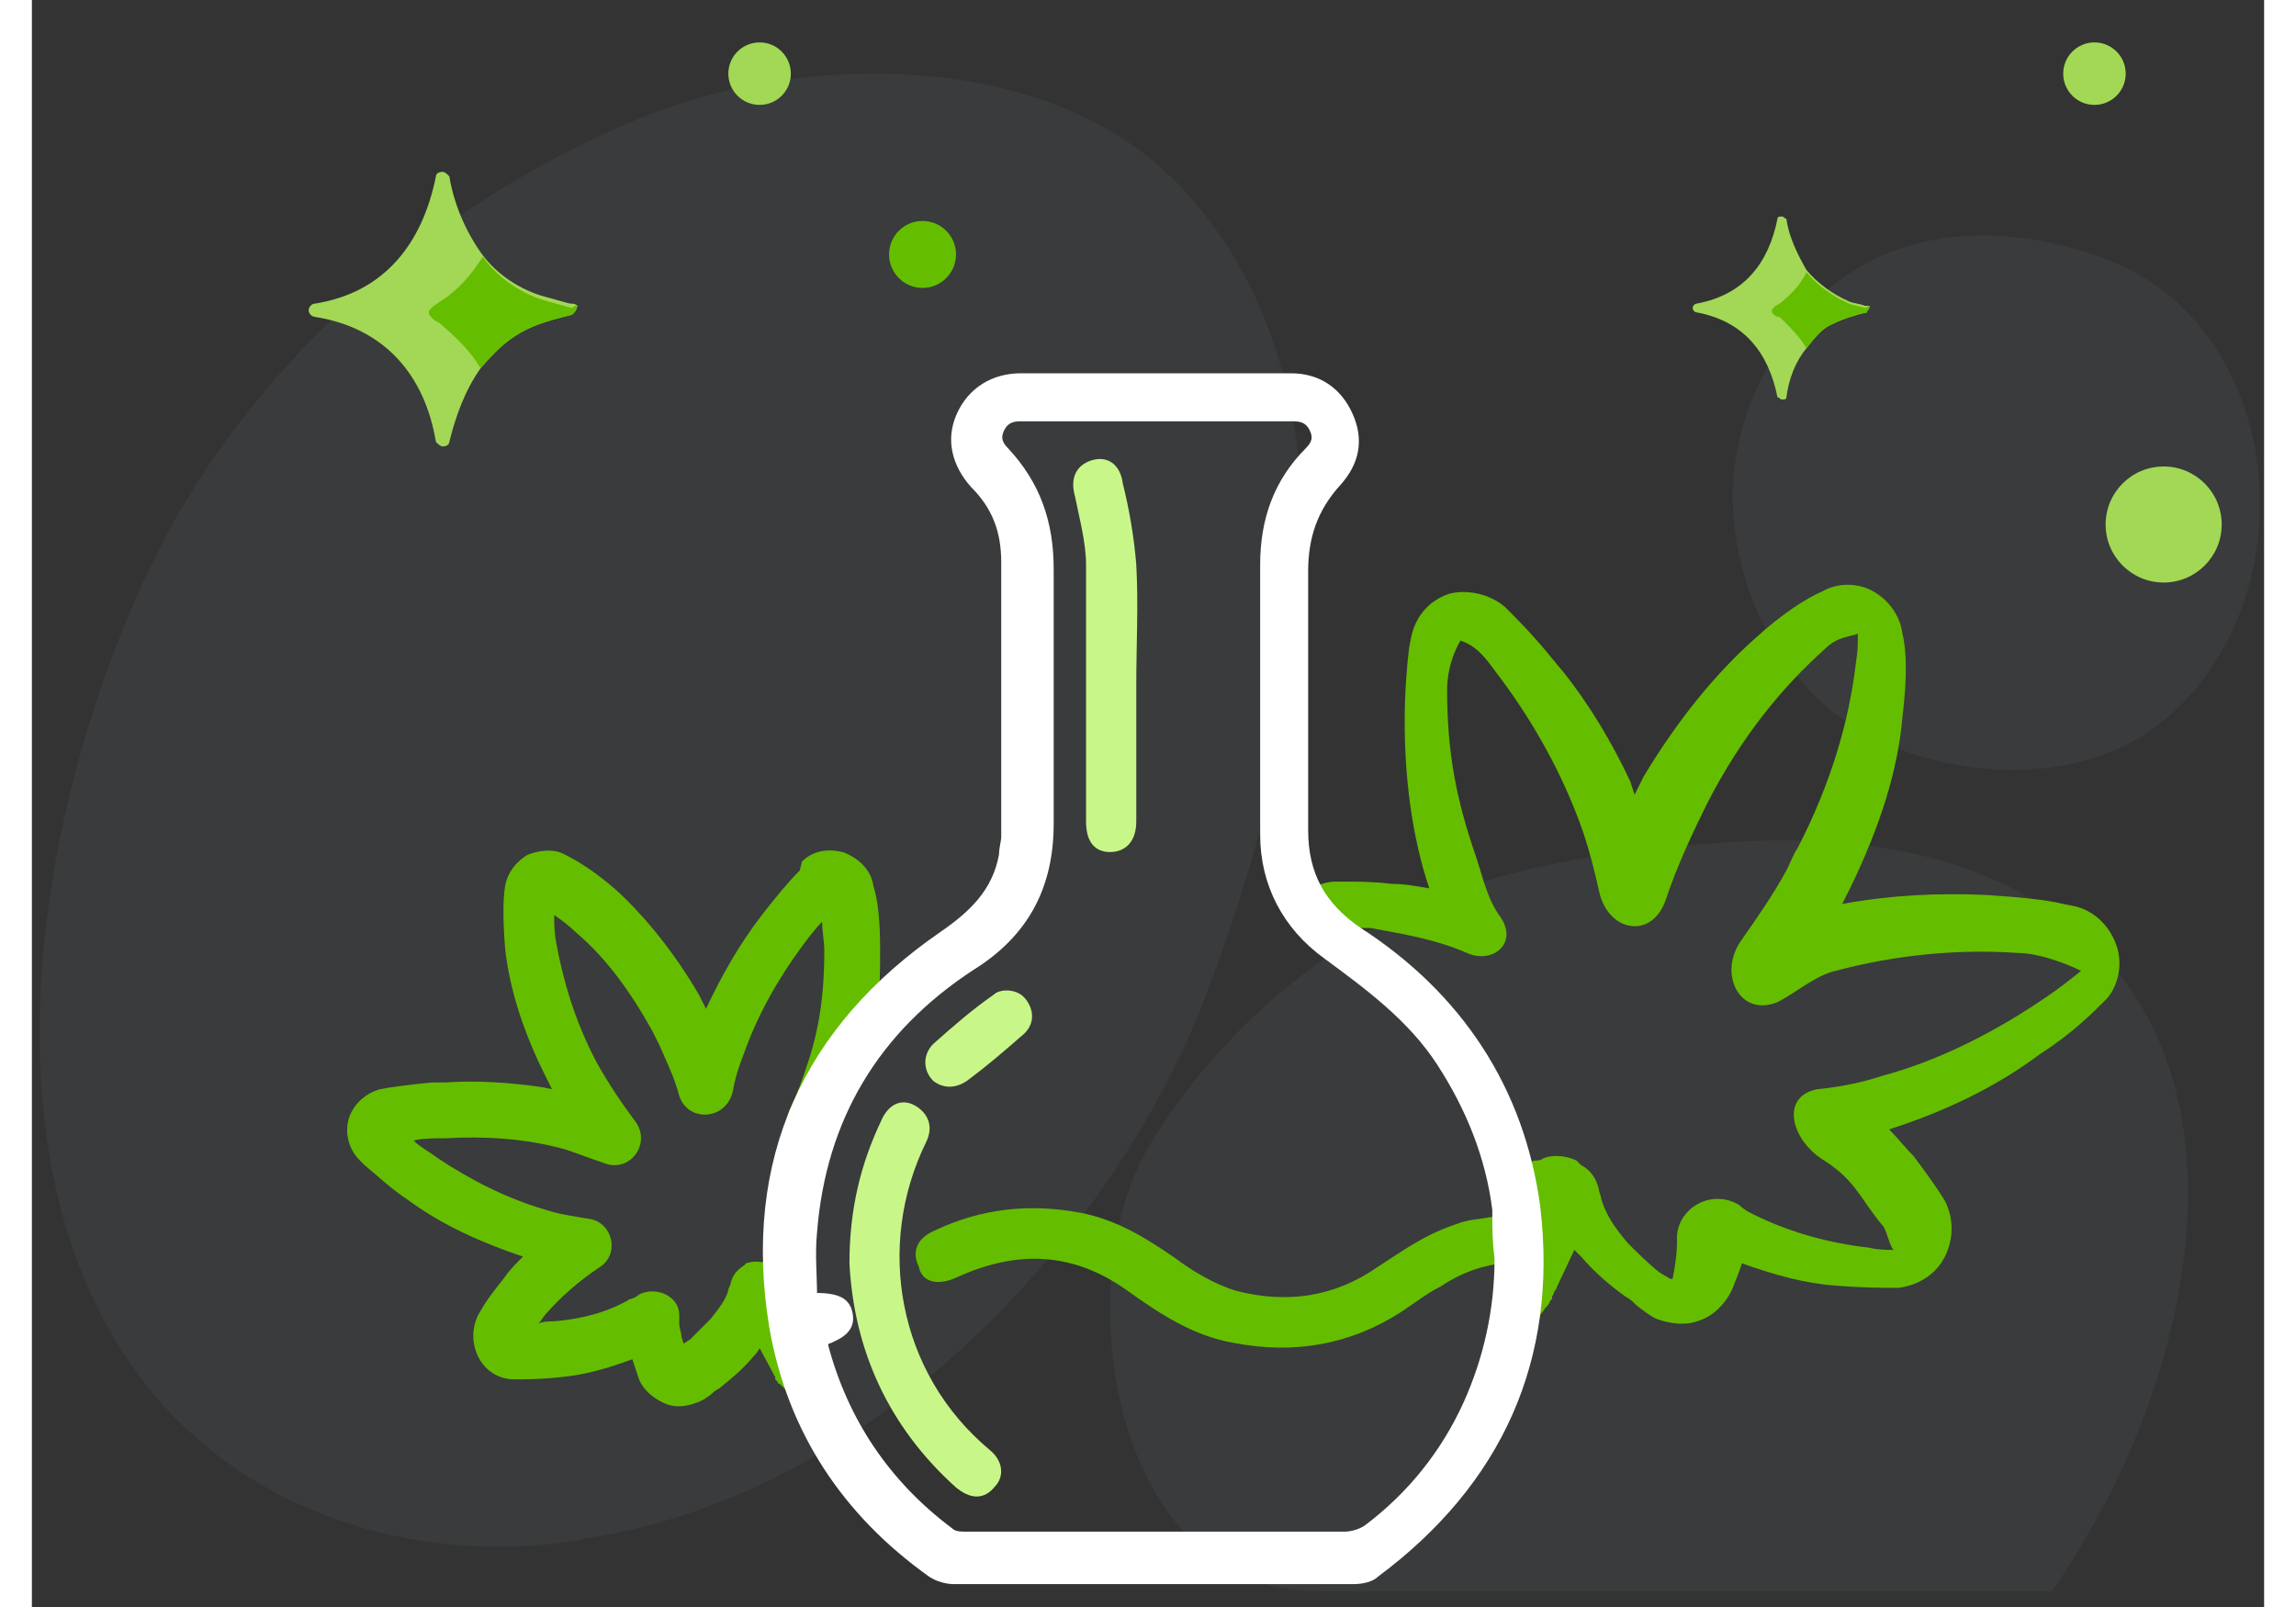 <?xml version="1.0" encoding="utf-8"?>
<svg version="1.1" xmlns="http://www.w3.org/2000/svg" xmlns:xlink="http://www.w3.org/1999/xlink" x="0px" y="0px"
	 viewBox="0 0 100 72" style="enable-background:new 0 0 100 72;" xml:space="preserve" width="100px" height="70px">
<rect x="0" y="0" width="100" height="72" fill="#333333" stroke="none"/>
<style type="text/css">
	.sdfbcve3{fill-opacity:0;}
	.sdfove3{opacity:6.000000e-002;fill:#9BB7CE;enable-background:new    ;}
	.sdfove4{fill:#A2D855;}
	.sdfove5{fill:#65BD00;}
	.sdfove6{fill:#65BD00;stroke:#65BD00;stroke-width:0.35;stroke-linecap:round;stroke-linejoin:round;stroke-miterlimit:10;}
	.sdfove7{fill:#FFFFFF;stroke:#FFFFFF;stroke-width:0.35;stroke-miterlimit:10;}
	.sdfove8{fill:#C9F688;stroke:#C9F688;stroke-width:0.35;stroke-miterlimit:10;}
</style>
<g transform="translate(150, 465)">
	<g transform="translate(4, 0)">
		<rect id="bg_41_" x="-158.7" y="-463.1" class="sdfbcve3" width="110" height="77"/>
		<path id="Path_205_" class="sdfove3" d="M-148.5-440c4.2-8.5,12.2-15.7,21.5-19.6c7-3,18.4-3.4,24.4,2.9c9.1,9.5,5.2,26,1,36.8
			c-4,10.1-14.3,21.7-27.4,23.8c-0.1,0-0.2,0-0.4,0.1c-7.4,1.2-15.3-1.2-19.9-7.5C-156.6-413.5-153.6-429.6-148.5-440z"/>
		<path id="Path_204_" class="sdfove3" d="M-77.4-445.7c0.6-2.3,1.9-4.4,3.6-6.1c3.5-3.2,8.4-3.2,12.7-1.6c8.2,3.1,9.1,15.2,2.7,20.6
			c-3.4,2.9-8.7,2.8-12.6,1.1C-76.1-433.9-78.9-440.4-77.4-445.7z"/>
		<circle id="Oval_115_" class="sdfove4" cx="-58.5" cy="-441.5" r="2.6"/>
		<circle id="Oval_97_" class="sdfove4" cx="-121.4" cy="-461.7" r="1.4"/>
		<circle id="Oval_94_" class="sdfove5" cx="-114.1" cy="-453.6" r="1.5"/>
		<path id="Path_185_" class="sdfove4" d="M-129.6-451.2c0,0.1-0.1,0.2-0.2,0.3c-0.8,0.2-1.6,0.4-2.3,0.8c-0.7,0.4-1.2,0.9-1.8,1.6
			c-0.7,1-1.1,2.1-1.4,3.3c0,0.1-0.1,0.2-0.3,0.2c-0.1,0-0.2-0.1-0.3-0.2c-0.5-3-2.3-5.1-5.4-5.6c-0.1,0-0.3-0.1-0.3-0.3
			c0-0.1,0.1-0.3,0.3-0.3c3.1-0.5,4.8-2.7,5.4-5.7c0-0.1,0.1-0.2,0.3-0.2c0.1,0,0.2,0.1,0.3,0.2c0.2,1.2,0.7,2.4,1.4,3.4
			s1.8,1.7,2.9,2c0.4,0.1,0.7,0.2,1.1,0.3C-129.6-451.4-129.5-451.3-129.6-451.2z"/>
		<path id="Path_184_" class="sdfove5" d="M-129.6-451.2c0,0.1-0.1,0.2-0.2,0.3c-0.8,0.2-1.6,0.4-2.3,0.8c-0.7,0.4-1.2,0.9-1.8,1.6
			c-0.4-0.7-1.1-1.4-1.7-1.9c-0.1-0.1-0.2-0.2-0.3-0.2c-0.5-0.4-0.4-0.5,0.2-0.9c0.8-0.5,1.4-1.2,1.9-2c0.7,1,1.8,1.7,2.9,2
			c0.4,0.1,0.7,0.2,1.1,0.3C-129.6-451.4-129.5-451.3-129.6-451.2z"/>
		<circle id="Oval_93_" class="sdfove4" cx="-61.6" cy="-461.7" r="1.4"/>
		<path id="Path_183_" class="sdfove4" d="M-71.7-451.2c0,0.1-0.1,0.1-0.1,0.2c-0.5,0.1-1.1,0.3-1.5,0.5c-0.5,0.2-0.8,0.6-1.2,1.1
			c-0.5,0.6-0.8,1.4-0.9,2.2c0,0.1-0.1,0.1-0.2,0.1s-0.1-0.1-0.2-0.1c-0.4-2-1.5-3.4-3.6-3.8c-0.1,0-0.2-0.1-0.2-0.2
			s0.1-0.2,0.2-0.2c2.1-0.4,3.2-1.8,3.6-3.8c0-0.1,0.1-0.1,0.2-0.1s0.1,0.1,0.2,0.1c0.1,0.8,0.5,1.6,0.9,2.3
			c0.5,0.6,1.2,1.1,1.9,1.4c0.2,0.1,0.5,0.1,0.7,0.2C-71.7-451.3-71.6-451.3-71.7-451.2z"/>
		<path id="Path_182_" class="sdfove5" d="M-71.7-451.2c0,0.1-0.1,0.1-0.1,0.2c-0.5,0.1-1.1,0.3-1.5,0.5c-0.5,0.2-0.8,0.6-1.2,1.1
			c-0.3-0.5-0.7-0.9-1.1-1.3c-0.1-0.1-0.1-0.1-0.2-0.1c-0.4-0.2-0.3-0.4,0.1-0.6c0.5-0.4,0.9-0.8,1.2-1.4c0.5,0.6,1.2,1.1,1.9,1.4
			c0.2,0.1,0.5,0.1,0.7,0.2C-71.7-451.3-71.6-451.3-71.7-451.2z"/>
		<path id="Path_181_" class="sdfove3" d="M-63.5-393.7h-32.9c-9.1,0-11.2-13.4-7.7-19.7c2.2-3.8,5.4-7,9.1-9.4c4.7-3,10.6-4,16.1-4.4
			c4.6-0.4,9.6-0.1,13.8,2.1c10.5,5.5,8.6,18.6,4,27.4C-61.8-396.4-62.6-395-63.5-393.7z"/>
	</g>
</g>
<path class="sdfove5" d="M33.5,58.5l0.3-1.7c-0.2,0-0.4,0-0.6-0.1c-0.1,0-0.2-0.1-0.3-0.1c-0.3-0.1-0.6-0.1-0.9,0l-0.1,0.1
	c-0.3,0.2-0.5,0.4-0.6,0.8c0,0.1-0.1,0.2-0.1,0.3c-0.1,0.4-0.4,0.8-0.8,1.3c-0.3,0.3-0.6,0.6-0.9,0.9l-0.3,0.2l-0.1-0.3
	c0-0.2-0.1-0.4-0.1-0.6l0-0.4C29,58.1,28,57.6,27.2,58c-0.1,0.1-0.3,0.2-0.4,0.2c-1,0.6-2.2,0.9-3.4,1c-0.2,0-0.5,0-0.7,0.1
	c0.1-0.1,0.2-0.3,0.3-0.4c0.7-0.8,1.5-1.5,2.4-2.1c1-0.6,0.6-2.1-0.5-2.2c-0.6-0.1-1.3-0.2-1.9-0.4c-1.7-0.5-3.3-1.3-4.8-2.3
	c-0.4-0.3-0.8-0.5-1.1-0.8c0.4-0.1,0.9-0.1,1.4-0.1c1.8-0.1,3.6,0,5.4,0.5c0.6,0.2,1.1,0.4,1.7,0.6c1.2,0.5,2.2-0.9,1.4-1.9
	c-0.6-0.8-1.2-1.7-1.7-2.6c-1-1.9-1.5-3.7-1.8-5.3c-0.1-0.5-0.1-0.9-0.1-1.3c0.3,0.2,0.7,0.5,1,0.8c1.3,1.1,2.4,2.6,3.4,4.4
	c0.1,0.2,0.2,0.4,0.3,0.6c0.3,0.7,0.7,1.5,0.9,2.3c0.4,1.2,2.1,1.1,2.4-0.2c0.1-0.6,0.3-1.2,0.5-1.7c0.6-1.7,1.5-3.3,2.6-4.8
	c0.3-0.4,0.6-0.8,0.9-1.1c0,0.4,0.1,0.9,0.1,1.3c0,1.8-0.2,3.5-0.8,5.2c-0.2,0.6-0.4,1.2-0.7,1.8c-0.4,0.7,0.1,1.5,0.8,1.7l0.6-3.2
	l2.5-3.2c0.1-0.8,0.1-1.6,0.1-2.4c0-1.2-0.1-2.2-0.3-2.8c-0.1-0.7-0.6-1.2-1.3-1.5c-0.7-0.2-1.4-0.1-1.9,0.4L34.4,39
	c-0.5,0.5-1,1.1-1.7,2c-1,1.3-1.8,2.7-2.5,4.2l-0.3-0.6c-1.1-1.9-2.4-3.5-3.7-4.7c-0.9-0.8-1.7-1.3-2.3-1.6c-0.5-0.3-1.2-0.2-1.7,0
	c-0.5,0.3-0.9,0.8-1,1.4c-0.1,0.6-0.1,1.5,0,2.8c0.2,1.8,0.8,3.7,1.8,5.7l0.3,0.6l-0.5-0.1c-1.4-0.2-2.9-0.3-4.3-0.2l-0.6,0
	c-1,0.1-1.8,0.2-2.3,0.3c-0.7,0.2-1.2,0.7-1.4,1.3c-0.2,0.7,0,1.4,0.5,1.9l0.2,0.2c0.5,0.4,1.1,1,2,1.6c1.5,1.1,3.3,1.9,5.1,2.5
	c-0.3,0.3-0.6,0.6-0.8,0.9c-0.4,0.5-0.7,0.9-0.9,1.2L20,58.9c-0.3,0.6-0.3,1.3,0,1.9s0.9,1,1.6,1c0.5,0,1.2,0,2.1-0.1
	c1.1-0.1,2.1-0.4,3.2-0.8c0.1,0.3,0.2,0.6,0.3,0.9c0.2,0.5,0.7,0.9,1.2,1.1c0.5,0.2,1,0.1,1.5-0.1l0.2-0.1l0.3-0.2
	c0.1-0.1,0.2-0.2,0.4-0.3c0.5-0.4,1.1-0.9,1.5-1.4c0.1-0.1,0.2-0.2,0.3-0.4l0.7,1.3l0,0.1l0.1,0.1l0,0c0,0,0,0.1,0.1,0.1l0.1,0.1
	l0.1,0.1l0,0l0.1,0.1c0.3,0.4,0.7,0.6,1,0.6L33.5,58.5z"/>
<g>
	<path class="sdfove5" d="M93.4,42.4c-0.3-0.9-1-1.6-1.9-1.8L91,40.5c-0.8-0.2-2-0.3-3.4-0.4c-2.2-0.1-4.3,0-6.5,0.4l0.4-0.8
		c1.3-2.7,2.1-5.2,2.3-7.6c0.2-1.6,0.2-2.9,0-3.7c-0.1-0.8-0.6-1.5-1.3-1.9c-0.7-0.4-1.6-0.4-2.3,0c-0.7,0.3-1.8,1-3,2.1
		c-1.8,1.6-3.5,3.7-5,6.2l-0.4,0.8L71.6,35c-0.8-1.7-1.8-3.4-3-4.9l-0.5-0.6c-0.8-1-1.6-1.8-2.1-2.3c-0.7-0.6-1.7-0.8-2.5-0.6
		c-0.9,0.3-1.5,1-1.7,1.9L61.7,29c-0.1,0.8-0.2,2-0.2,3.3c0,2.5,0.3,5.1,1.1,7.5c-0.6-0.1-1.1-0.2-1.7-0.2c-0.8-0.1-1.5-0.1-2.1-0.1
		l-0.4,0c-0.6,0-1.1,0.3-1.5,0.6l0.9,1.8c0.6-0.2,1.8-0.4,2.3-0.3c1.6,0.3,2.8,0.5,4.2,1.1c1.1,0.5,2.3-0.4,1.5-1.6
		c-0.6-0.8-0.8-1.8-1.1-2.7c-0.9-2.6-1.3-4.7-1.3-7.5c0-0.9,0.3-1.7,0.6-2.2c0.6,0.2,1,0.6,1.5,1.3c1.7,2.2,3.1,4.7,4,7.3
		c0.3,0.9,0.5,1.7,0.7,2.6c0.4,1.9,2.4,2.2,3,0.4c0.5-1.5,1.2-3,1.9-4.4c1.5-2.9,3.3-5.1,5.2-6.8c0.5-0.5,0.8-0.5,1.5-0.7
		c0,0.6,0,0.7-0.1,1.4c-0.3,2.5-1.1,5.3-2.6,8.2c-0.2,0.3-0.3,0.6-0.5,1c-0.6,1.1-1.3,2.1-2,3.1c-1.1,1.5-0.1,3.5,1.6,2.8
		c0.8-0.4,1.7-1.2,2.6-1.4c2.6-0.7,5.5-1,8.2-0.8c0.8,0,2,0.4,2.8,0.8c-0.5,0.4-1,0.8-1.6,1.2c-2.2,1.5-4.7,2.8-7.3,3.5
		c-0.9,0.3-1.9,0.5-2.9,0.6c-1.7,0.3-1.2,2.3,0.3,3.2c1.4,0.9,1.6,1.7,2.6,2.9c0.2,0.2,0.3,0.9,0.5,1.1c-0.3,0-0.7,0-1.1-0.1
		c-1.8-0.2-3.6-0.7-5.2-1.5c-0.2-0.1-0.4-0.2-0.6-0.4c-1.3-0.8-2.9,0.2-2.8,1.6c0,0.6-0.1,1.2-0.2,1.7l-0.1,0L72.9,57
		c-0.5-0.4-1-0.9-1.4-1.3c-0.6-0.7-1-1.3-1.2-2c0-0.1-0.1-0.3-0.1-0.4c-0.1-0.5-0.4-0.9-0.8-1.1L69.2,52c-0.4-0.2-1-0.3-1.5-0.1
		c-0.1,0.1-0.3,0.1-0.4,0.1c-0.2,0.1-0.5,0.1-0.8,0.1l0.3,0.7l-0.8,6.6c0.6,0.2,1.3,0,1.8-0.8l0,0l0,0c0.1-0.1,0.2-0.2,0.2-0.3l0,0
		l-0.1,0l0.1,0l0.1-0.1l0-0.1l0,0l0.1-0.2c0-0.1,0.1-0.1,0.1-0.2l0.8-1.7c0.1,0.1,0.2,0.2,0.3,0.3c0.6,0.7,1.3,1.3,2,1.8
		c0.2,0.1,0.3,0.2,0.5,0.4l0.4,0.3l0.3,0.2l0.2,0.1c0.6,0.2,1.2,0.3,1.8,0.1c0.7-0.2,1.3-0.8,1.6-1.5c0.1-0.3,0.3-0.7,0.4-1.1
		c1.4,0.5,2.8,0.9,4.2,1c1.2,0.1,2.2,0.1,2.8,0.1c0.9-0.1,1.7-0.6,2.1-1.4c0.4-0.8,0.4-1.7,0-2.5c-0.3-0.5-0.8-1.2-1.4-2
		c-0.4-0.4-0.7-0.8-1.1-1.2c2.5-0.8,4.8-1.9,6.8-3.4c1.4-0.9,2.3-1.8,2.9-2.4C93.4,44.3,93.7,43.3,93.4,42.4z"/>
</g>
<g>
	<path class="sdfove6" d="M41.3,57.1c2.8-1.3,5.4-1.2,7.9,0.6c1.4,1,2.9,2,4.7,2.3c2.6,0.5,5.1,0.1,7.4-1.4c0.6-0.4,1.1-0.8,1.7-1.1
		c0.9-0.6,1.9-1,3.1-1.1c0,0.2-0.7-1.7-0.7-1.7c-0.5,0.1-1,0.1-1.5,0.3c-1.5,0.5-2.4,1.2-3.5,1.9c-2,1.4-4.2,1.7-6.5,1.1
		c-1-0.3-2-0.9-2.8-1.5c-1.3-0.9-2.6-1.7-4.2-2c-2.2-0.4-4.3-0.2-6.4,0.8c-0.7,0.3-0.9,0.8-0.6,1.4C40,57.3,40.6,57.4,41.3,57.1z"/>
	<g>
		<path class="sdfove7" d="M50.3,70.8c-3,0-6,0-9,0c-0.3,0-0.7-0.1-1-0.3c-3.8-2.7-6.3-6.4-7.1-11.1c-1.2-7.4,1.5-13.3,7.6-17.5
			c1.3-0.9,2.4-1.9,2.7-3.6c0-0.3,0.1-0.6,0.1-0.8c0-4.1,0-8.2,0-12.3c0-1.4-0.4-2.5-1.4-3.5c-0.8-0.9-1.1-2-0.6-3.1
			c0.5-1.1,1.5-1.7,2.7-1.7c4,0,8.1,0,12.1,0c1.2,0,2.1,0.6,2.6,1.7c0.5,1.1,0.3,2.1-0.5,3c-1.1,1.2-1.5,2.5-1.5,4
			c0,3.9,0,7.7,0,11.6c0,2,0.8,3.4,2.4,4.5c4.5,2.9,7.3,7.1,8,12.4c0.8,6.8-1.7,12.3-7.2,16.4c-0.2,0.2-0.6,0.3-1,0.3
			C56.3,70.8,53.3,70.8,50.3,70.8z M65.7,56.4c-0.1-0.9-0.1-1.2-0.1-2c0-0.1,0-0.2,0-0.2c-0.3-2.4-1.2-4.6-2.5-6.6
			c-1.3-2-3.2-3.4-5.1-4.8c-1.8-1.3-2.8-3.2-2.8-5.4c0-4,0-8.1,0-12.1c0-2,0.6-3.7,2-5.1c0.3-0.3,0.4-0.6,0.2-1
			c-0.2-0.4-0.5-0.5-0.9-0.5c-4.1,0-8.1,0-12.2,0c-0.4,0-0.7,0.1-0.9,0.5c-0.2,0.4-0.1,0.7,0.2,1c1.4,1.5,2,3.2,2,5.3
			c0,3.8,0,7.6,0,11.4c0,2.8-1.1,4.9-3.5,6.4c-4.3,2.8-6.7,6.8-7.1,11.9c-0.1,1,0,1.9,0,2.9c1.1,0,1.5,0.2,1.6,0.8
			c0.1,0.6-0.3,0.9-1.1,1.2c0,0.1,0,0.1,0,0.2c0.9,3.4,2.8,6.2,5.6,8.3c0.2,0.2,0.5,0.2,0.8,0.2c5.6,0,11.3,0,16.9,0
			c0.3,0,0.7-0.1,1-0.3c2-1.5,3.5-3.4,4.5-5.6C65.2,60.9,65.7,58.7,65.7,56.4z"/>
		<path class="sdfove8" d="M36.8,56.6c0-2.4,0.5-4.4,1.4-6.3c0.3-0.7,0.8-0.9,1.3-0.6c0.5,0.3,0.7,0.8,0.4,1.4c-2.3,4.7-1.3,10.5,2.9,14
			c0.5,0.4,0.6,1,0.2,1.4c-0.4,0.5-0.9,0.5-1.5,0C38.5,63.8,37,60.4,36.8,56.6z"/>
		<path class="sdfove8" d="M49.3,30.7c0,2,0,4.1,0,6.1c0,0.8-0.4,1.2-1,1.2c-0.6,0-0.9-0.4-0.9-1.2c0-3.8,0-7.7,0-11.5
			c0-1-0.3-2.1-0.5-3.1c-0.2-0.7,0-1.2,0.6-1.4c0.6-0.2,1.1,0.1,1.2,0.9c0.3,1.2,0.5,2.4,0.6,3.6C49.4,27.1,49.3,28.9,49.3,30.7z"/>
		<path class="sdfove8" d="M44.2,46.3c-0.8,0.7-1.5,1.3-2.3,1.9c-0.5,0.4-1,0.4-1.4,0.1c-0.4-0.4-0.4-1,0-1.4c0.9-0.8,1.7-1.5,2.7-2.2
			c0.2-0.2,0.7-0.2,1,0C44.5,44.9,45,45.7,44.2,46.3z"/>
	</g>
</g>
</svg>
